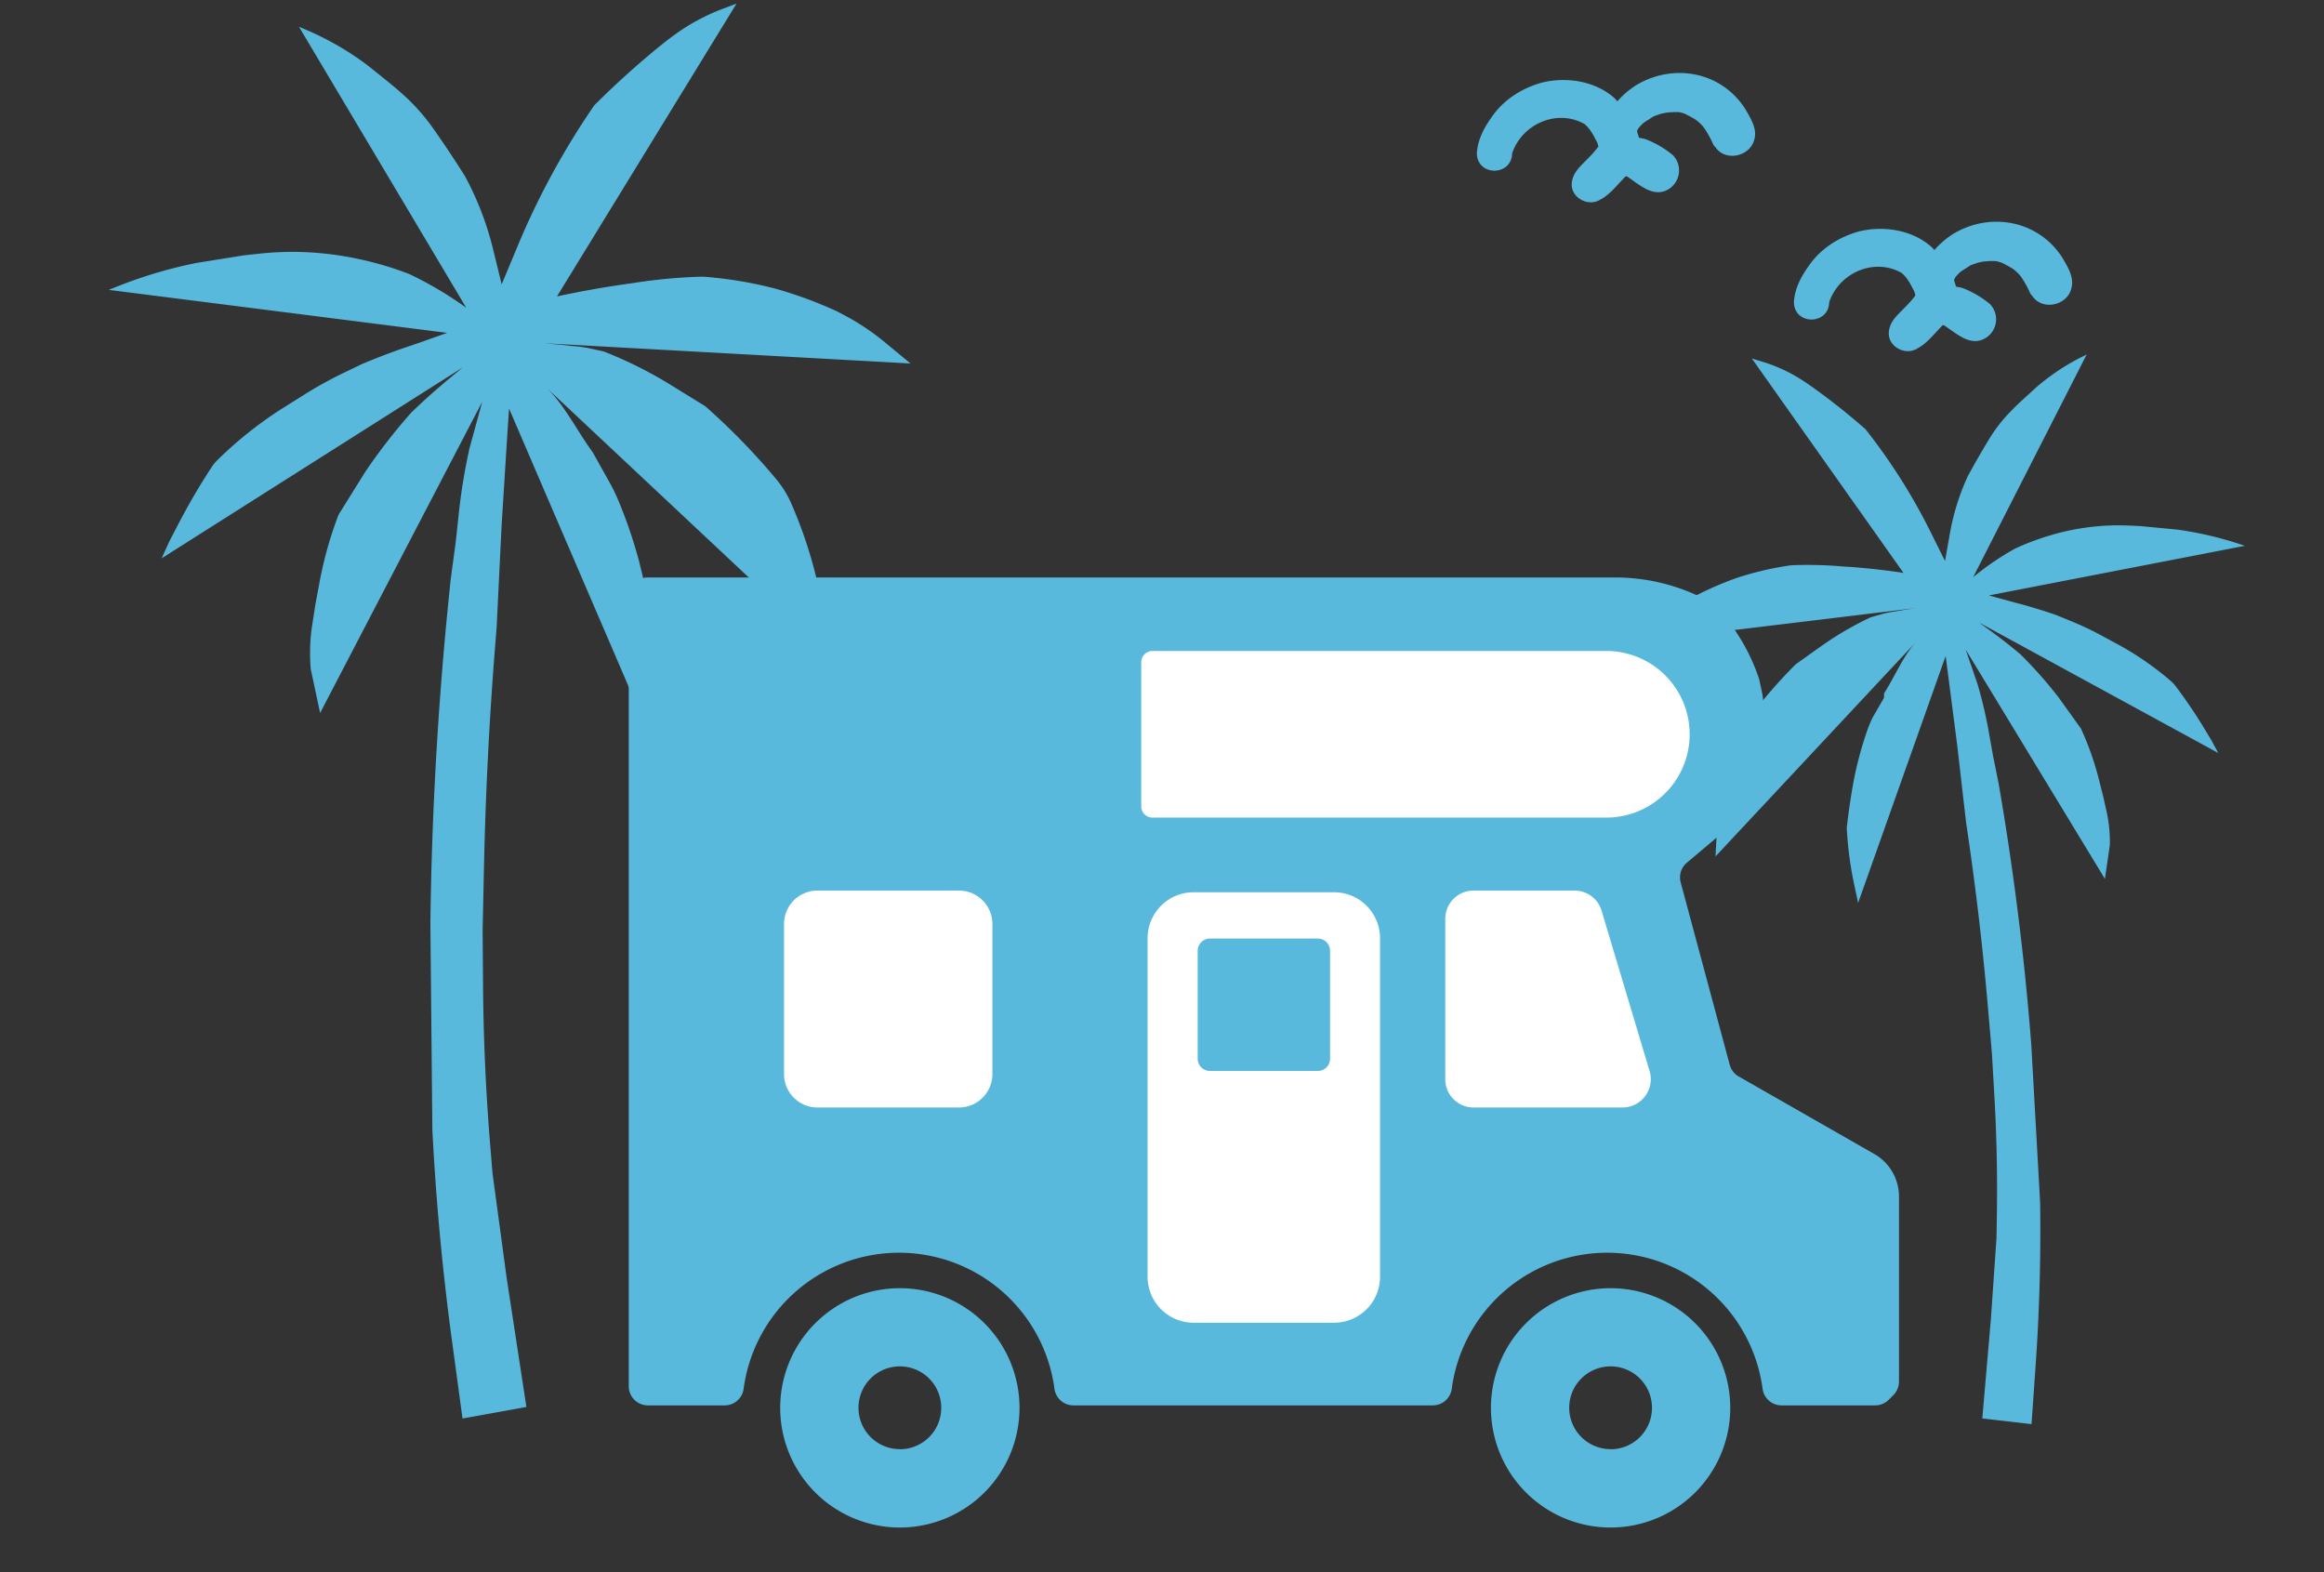 <svg id="レイヤー_1" data-name="レイヤー 1" xmlns="http://www.w3.org/2000/svg" viewBox="0 0 909.76 615.41"><rect x="0" y="0" width="909.76" height="615.41" fill="#333333" stroke="none"/><defs><style>.cls-1{fill:#58b9dd;}.cls-2{fill:#fff;}</style></defs><path class="cls-1" d="M683.28,42.78C673.94,28,655,24.5,640.3,33.47a33.64,33.64,0,0,0-7.16,6.2l-.91-1.06c-7.53-6.91-19.06-8.7-28.78-6.23-7.83,2.2-15.08,6.82-19.64,13.65-3,4.16-5.4,8.87-5.67,14,.16,9.07,13.62,9,13.8,0,4-11.76,17.87-17.52,28.45-11.41a17.05,17.05,0,0,1,1.72,1.83c.57.78,1.11,1.58,1.6,2.4,2.07,4.07,1.3,2.07,2,4.51-.12.17-.14.2,0,0v0c-5,6.72-10,8.63-10.44,14.59-.21,5.8,6.89,9.15,11.36,6.07.17-.09.35-.17.52-.27,3.18-1.89,5.53-4.87,8.07-7.51.37-.42.76-.83,1.14-1.24a4.68,4.68,0,0,0,.54.07c4.81,3.11,10.29,8.57,16.26,5a8.62,8.62,0,0,0,1.72-13.33,38.38,38.38,0,0,0-10.86-6.32c-.77-.18-1.58-.35-2.42-.49a21,21,0,0,0-.74-2.29c0-.2.05-.41.07-.62a10.38,10.38,0,0,1,.59-1,19,19,0,0,1,2.1-2.11c4.83-3,2.63-1.95,6.32-3.29.86-.23,1.73-.4,2.61-.55.59-.06,1.45-.13,2.14-.15a21.19,21.19,0,0,1,2.76,0,18.72,18.72,0,0,1,2.18.64c4.86,2.49,4.62,2.61,6.17,4,.34.36.63.68.87.95.49.69,1,1.38,1.44,2.1,3,5.09,2,4.54,3.41,6,3.9,5.79,13.58,3.7,15.22-3C688,50.54,685.35,46.39,683.28,42.78Z"/><path class="cls-1" d="M807.41,101c-9.34-14.76-28.33-18.28-43-9.32a33.92,33.92,0,0,0-7.16,6.2l-.91-1c-7.53-6.91-19.06-8.7-28.78-6.24-7.83,2.2-15.08,6.83-19.64,13.66-3,4.16-5.4,8.87-5.67,14,.16,9.07,13.62,9,13.81,0,4-11.76,17.86-17.52,28.44-11.41a18,18,0,0,1,1.73,1.82c.56.79,1.1,1.58,1.59,2.41,2.07,4.07,1.3,2.07,2,4.51-.12.17-.14.2,0,0v0c-5,6.71-10,8.63-10.44,14.59-.21,5.79,6.89,9.15,11.36,6.07.17-.09.35-.17.52-.27,3.18-1.9,5.53-4.87,8.07-7.52.37-.41.76-.82,1.14-1.23a4.68,4.68,0,0,0,.54.07c4.82,3.11,10.29,8.57,16.26,5a8.61,8.61,0,0,0,1.72-13.32,38.38,38.38,0,0,0-10.86-6.32c-.77-.18-1.58-.35-2.42-.49a21.21,21.21,0,0,0-.74-2.3c0-.19.05-.4.07-.61a9.33,9.33,0,0,1,.59-1,18.2,18.2,0,0,1,2.1-2.11c4.83-3,2.63-1.95,6.32-3.29.86-.23,1.73-.41,2.61-.56.59,0,1.45-.12,2.14-.15a23.12,23.12,0,0,1,2.76.06,18.72,18.72,0,0,1,2.18.64c4.86,2.49,4.62,2.61,6.17,4,.34.35.63.67.87.94.49.69,1,1.39,1.44,2.1,3,5.1,2,4.55,3.41,6,3.9,5.78,13.59,3.7,15.22-3C812.11,108.73,809.48,104.57,807.41,101Z"/><path class="cls-1" d="M218,116.09,288.33,1.4l-5.44,2.06a80.43,80.43,0,0,0-18.52,9.94h0c-1.79,1.29-3.55,2.63-5.26,4h0a337.65,337.65,0,0,0-26.47,23.83h0A301.48,301.48,0,0,0,202.73,96.1l-6.35,15.21L193,97.47a119.83,119.83,0,0,0-11-28.54h0q-6-9.54-12.49-18.75h0a78.39,78.39,0,0,0-11.22-12.71h0q-3.16-2.88-6.49-5.55l-6.77-5.44c-1.09-.88-2.2-1.72-3.34-2.53h0a115.27,115.27,0,0,0-22.41-12.52l-2.24-.95,65.48,110-.38-.27a140.92,140.92,0,0,0-22.08-13h0a131.68,131.68,0,0,0-25.51-6.93h0a124.53,124.53,0,0,0-14.43-1.55h0a120.54,120.54,0,0,0-18.71.58l-6,.65-18.67,3h0a180.28,180.28,0,0,0-31.66,9.51l-2.52,1,132.5,16.83L163,134.56l-3.46,1.17q-9.18,3.11-18.11,6.9h0l-7,3.38a157.8,157.8,0,0,0-15.33,8.48l-9.42,5.92h0A155.13,155.13,0,0,0,85.21,180h0a17.21,17.21,0,0,0-2.37,2.88h0q-7.07,10.78-13,22.23l-3.37,6.46-3.21,7L181.1,143.86l-5.29,4.39q-7.63,6.33-14.77,13.21h0l-.33.37a224.32,224.32,0,0,0-17.8,23h0l-10.39,16.68h0a152.28,152.28,0,0,0-7.45,26.5l-1.61,8.67-1.2,7.67a72.94,72.94,0,0,0-.62,17.53h0l3.67,17.22,63.47-121.85-5,18.28h0a232.06,232.06,0,0,0-4.1,24.72L178.42,212l-2,14.94-.33,3.13q-6.79,65.36-7.61,131.13h0l.77,81h0q2.1,41.46,7.68,82.62l4.13,30.45,25-4.52-7.73-50.56-5.55-41.08-.88-10.81q-2.58-31.33-2.81-62.8l-.16-21.19.51-24.1q.92-43.8,4.4-87.48l.58-7.28,1.94-39.78L198.6,170l.67-10.08,53,123.23,1.31-8.94a184.22,184.22,0,0,0,1.94-29.77h0q-2.13-11.73-5-23.32l-.2-.82h0A185.71,185.71,0,0,0,242,195.77h0a68.3,68.3,0,0,0-3.32-6.83L232,177l-.1-.14c-5.73-7.75-10.93-18.35-17.88-25l-7.37-6.92L323.56,254.6l-2.72-22.76h0a176.75,176.75,0,0,0-10.34-33l-.59-1.4a39.7,39.7,0,0,0-6.16-10h0A260.84,260.84,0,0,0,276.06,159h0l-15.17-9.35-.35-.2a166.82,166.82,0,0,0-24.23-11.89h0l-5.18-1.13a49.32,49.32,0,0,0-7.27-1h0l-4.49-.48-6.2-.57,143.27,7.91-10.59-8.74h0A91.58,91.58,0,0,0,330,123.12L327.92,122h0a162.9,162.9,0,0,0-22.71-8.52l-1.6-.47h0a158.15,158.15,0,0,0-23.85-4.3l-2.58-.26a25.89,25.89,0,0,0-3.52-.12h0a211,211,0,0,0-26.19,2.53h0l-.87.12q-14.43,2-28.64,5.07Z"/><path class="cls-1" d="M745.19,224.33l-59.41-84,4.26,1.3a61.88,61.88,0,0,1,14.62,6.66h0c1.43.89,2.84,1.83,4.21,2.8h0A257.48,257.48,0,0,1,730.25,168h0a229.7,229.7,0,0,1,25.55,40.34l5.61,11.28,1.88-10.72a92.49,92.49,0,0,1,6.94-22.32h0q4.1-7.58,8.59-14.93h0a60.11,60.11,0,0,1,7.93-10.25h0q2.26-2.35,4.67-4.56l4.89-4.48c.79-.72,1.59-1.42,2.42-2.1h0a88.09,88.09,0,0,1,16.47-10.67l1.66-.83-44.44,87.18.27-.22a107.92,107.92,0,0,1,16.19-11h0A102.46,102.46,0,0,1,808,208.12h0a93.86,93.86,0,0,1,10.93-1.89h0a91.19,91.19,0,0,1,14.31-.5l4.57.2,14.39,1.37h0A137.56,137.56,0,0,1,876.81,213l2,.65L778.57,233.08l9.45,2.59,2.7.72q7.15,1.91,14.15,4.35h0L810.4,243a122.57,122.57,0,0,1,12.11,5.7l7.49,4.05h0a119,119,0,0,1,19.63,13.69h0a13.77,13.77,0,0,1,2,2.09h0a196.91,196.91,0,0,1,11.06,16.3l2.89,4.76,2.8,5.18-93.65-51.07,4.26,3.08q6.13,4.45,11.93,9.34h0l.26.26A171.37,171.37,0,0,1,805.86,273h0l8.76,12.21h0a115.92,115.92,0,0,1,7,19.83l1.66,6.54,1.3,5.78a56,56,0,0,1,1.35,13.35h0L824,344.05l-54.5-89.76L774.2,268h0a175.17,175.17,0,0,1,4.36,18.65l1.58,8.9,2.27,11.3.41,2.37q8.45,49.51,12.35,99.64h0l3.46,61.79h0q.48,31.72-1.73,63.4l-1.63,23.43L776,555.26l3.37-39,2.18-31.6.14-8.29q.39-24-1-48l-.94-16.17-1.59-18.36q-2.88-33.36-7.72-66.5l-.81-5.53-3.47-30.24-3.51-27.11-1-7.66-34.26,96.64-1.45-6.75a141,141,0,0,1-3-22.61h0q1-9.06,2.64-18l.11-.63h0a140.42,140.42,0,0,1,5.13-19.12h0a52.09,52.09,0,0,1,2.19-5.37l4.49-7.77.07-1.82c4-6.2,7.42-14.55,12.39-20l5.28-5.64-83.69,89.53.94-17.49h0A134.67,134.67,0,0,1,678.74,292l.38-1.09a30.37,30.37,0,0,1,4.19-8h0A199,199,0,0,1,703,260h0l11.1-7.89.26-.17a126.91,126.91,0,0,1,17.89-10.28h0l3.89-1.12a38,38,0,0,1,5.49-1.15h0l3.4-.59,4.7-.74L640.87,251.23l7.65-7.19h0a69.83,69.83,0,0,1,11.56-8.75l1.54-.93h0a125.66,125.66,0,0,1,16.89-7.64l1.2-.44h0a122.27,122.27,0,0,1,18-4.47l2-.33a21.71,21.71,0,0,1,2.68-.26h0a162.52,162.52,0,0,1,20.1.62h0l.67,0q11.1.77,22.1,2.44Z"/><path class="cls-1" d="M677.13,416.84l-19.21-71.45a7.48,7.48,0,0,1,2.4-7.66l15.6-13.16c1.1-.92,5.94-5.25,6.81-7,.09-.18.16-.37.24-.54l3.27-6.81a65.65,65.65,0,0,0,3.26-15.65c.06-.54.1-.92.1-1l.26-1.81a61.29,61.29,0,0,0,.31-15.19h0c.32-3.45-.69-6.64-1.37-10a7.38,7.38,0,0,0-.2-.85h0a76.59,76.59,0,0,0-14.39-25.5L672,237.6a7.5,7.5,0,0,0-2-1.66h0a76.77,76.77,0,0,0-37.68-9.89H253.62a7.48,7.48,0,0,0-7.48,7.48V542.66a7.48,7.48,0,0,0,7.48,7.48h30.09a7.49,7.49,0,0,0,7.4-6.54,61.38,61.38,0,0,1,121.67,0,7.49,7.49,0,0,0,7.41,6.54H560.9a7.49,7.49,0,0,0,7.41-6.54,61.38,61.38,0,0,1,121.67,0,7.49,7.49,0,0,0,7.41,6.54H734A7.49,7.49,0,0,0,739.3,548l1.89-1.89a7.47,7.47,0,0,0,2.19-5.29V468.38a19.16,19.16,0,0,0-9.66-16.65l-53.08-30.34A7.44,7.44,0,0,1,677.13,416.84Z"/><path class="cls-1" d="M352.27,504.27a46.84,46.84,0,1,0,46.83,46.84A46.84,46.84,0,0,0,352.27,504.27Zm0,63a16.2,16.2,0,1,1,16.19-16.2A16.2,16.2,0,0,1,352.27,567.31Z"/><path class="cls-1" d="M630.49,504.27a46.84,46.84,0,1,0,46.84,46.84A46.84,46.84,0,0,0,630.49,504.27Zm0,63a16.2,16.2,0,1,1,16.2-16.2A16.19,16.19,0,0,1,630.49,567.31Z"/><path class="cls-2" d="M661.44,287.44a32.61,32.61,0,0,1-32.62,32.61H451.15a4.4,4.4,0,0,1-4.4-4.4V259.23a4.4,4.4,0,0,1,4.4-4.4H628.82A32.61,32.61,0,0,1,661.44,287.44Z"/><path class="cls-2" d="M576.84,348.61h39.53a11.06,11.06,0,0,1,10.6,7.9l18.79,62.77a11.08,11.08,0,0,1-10.61,14.25H576.84a11.08,11.08,0,0,1-11.07-11.08V359.68A11.07,11.07,0,0,1,576.84,348.61Z"/><path class="cls-2" d="M320,348.61h55.41a13.08,13.08,0,0,1,13.08,13.08v58.75a13.09,13.09,0,0,1-13.08,13.09H320a13.08,13.08,0,0,1-13.08-13.09V361.69A13.08,13.08,0,0,1,320,348.61Z"/><path class="cls-2" d="M467.24,349.28h55a18,18,0,0,1,18,18V499.78a18,18,0,0,1-18,18h-55a18,18,0,0,1-18-18V367.27A18,18,0,0,1,467.24,349.28Z"/><path class="cls-1" d="M515.88,419.22H473.65a4.79,4.79,0,0,1-4.8-4.79V372.2a4.8,4.8,0,0,1,4.8-4.8h42.23a4.79,4.79,0,0,1,4.79,4.8v42.23A4.78,4.78,0,0,1,515.88,419.22Z"/></svg>